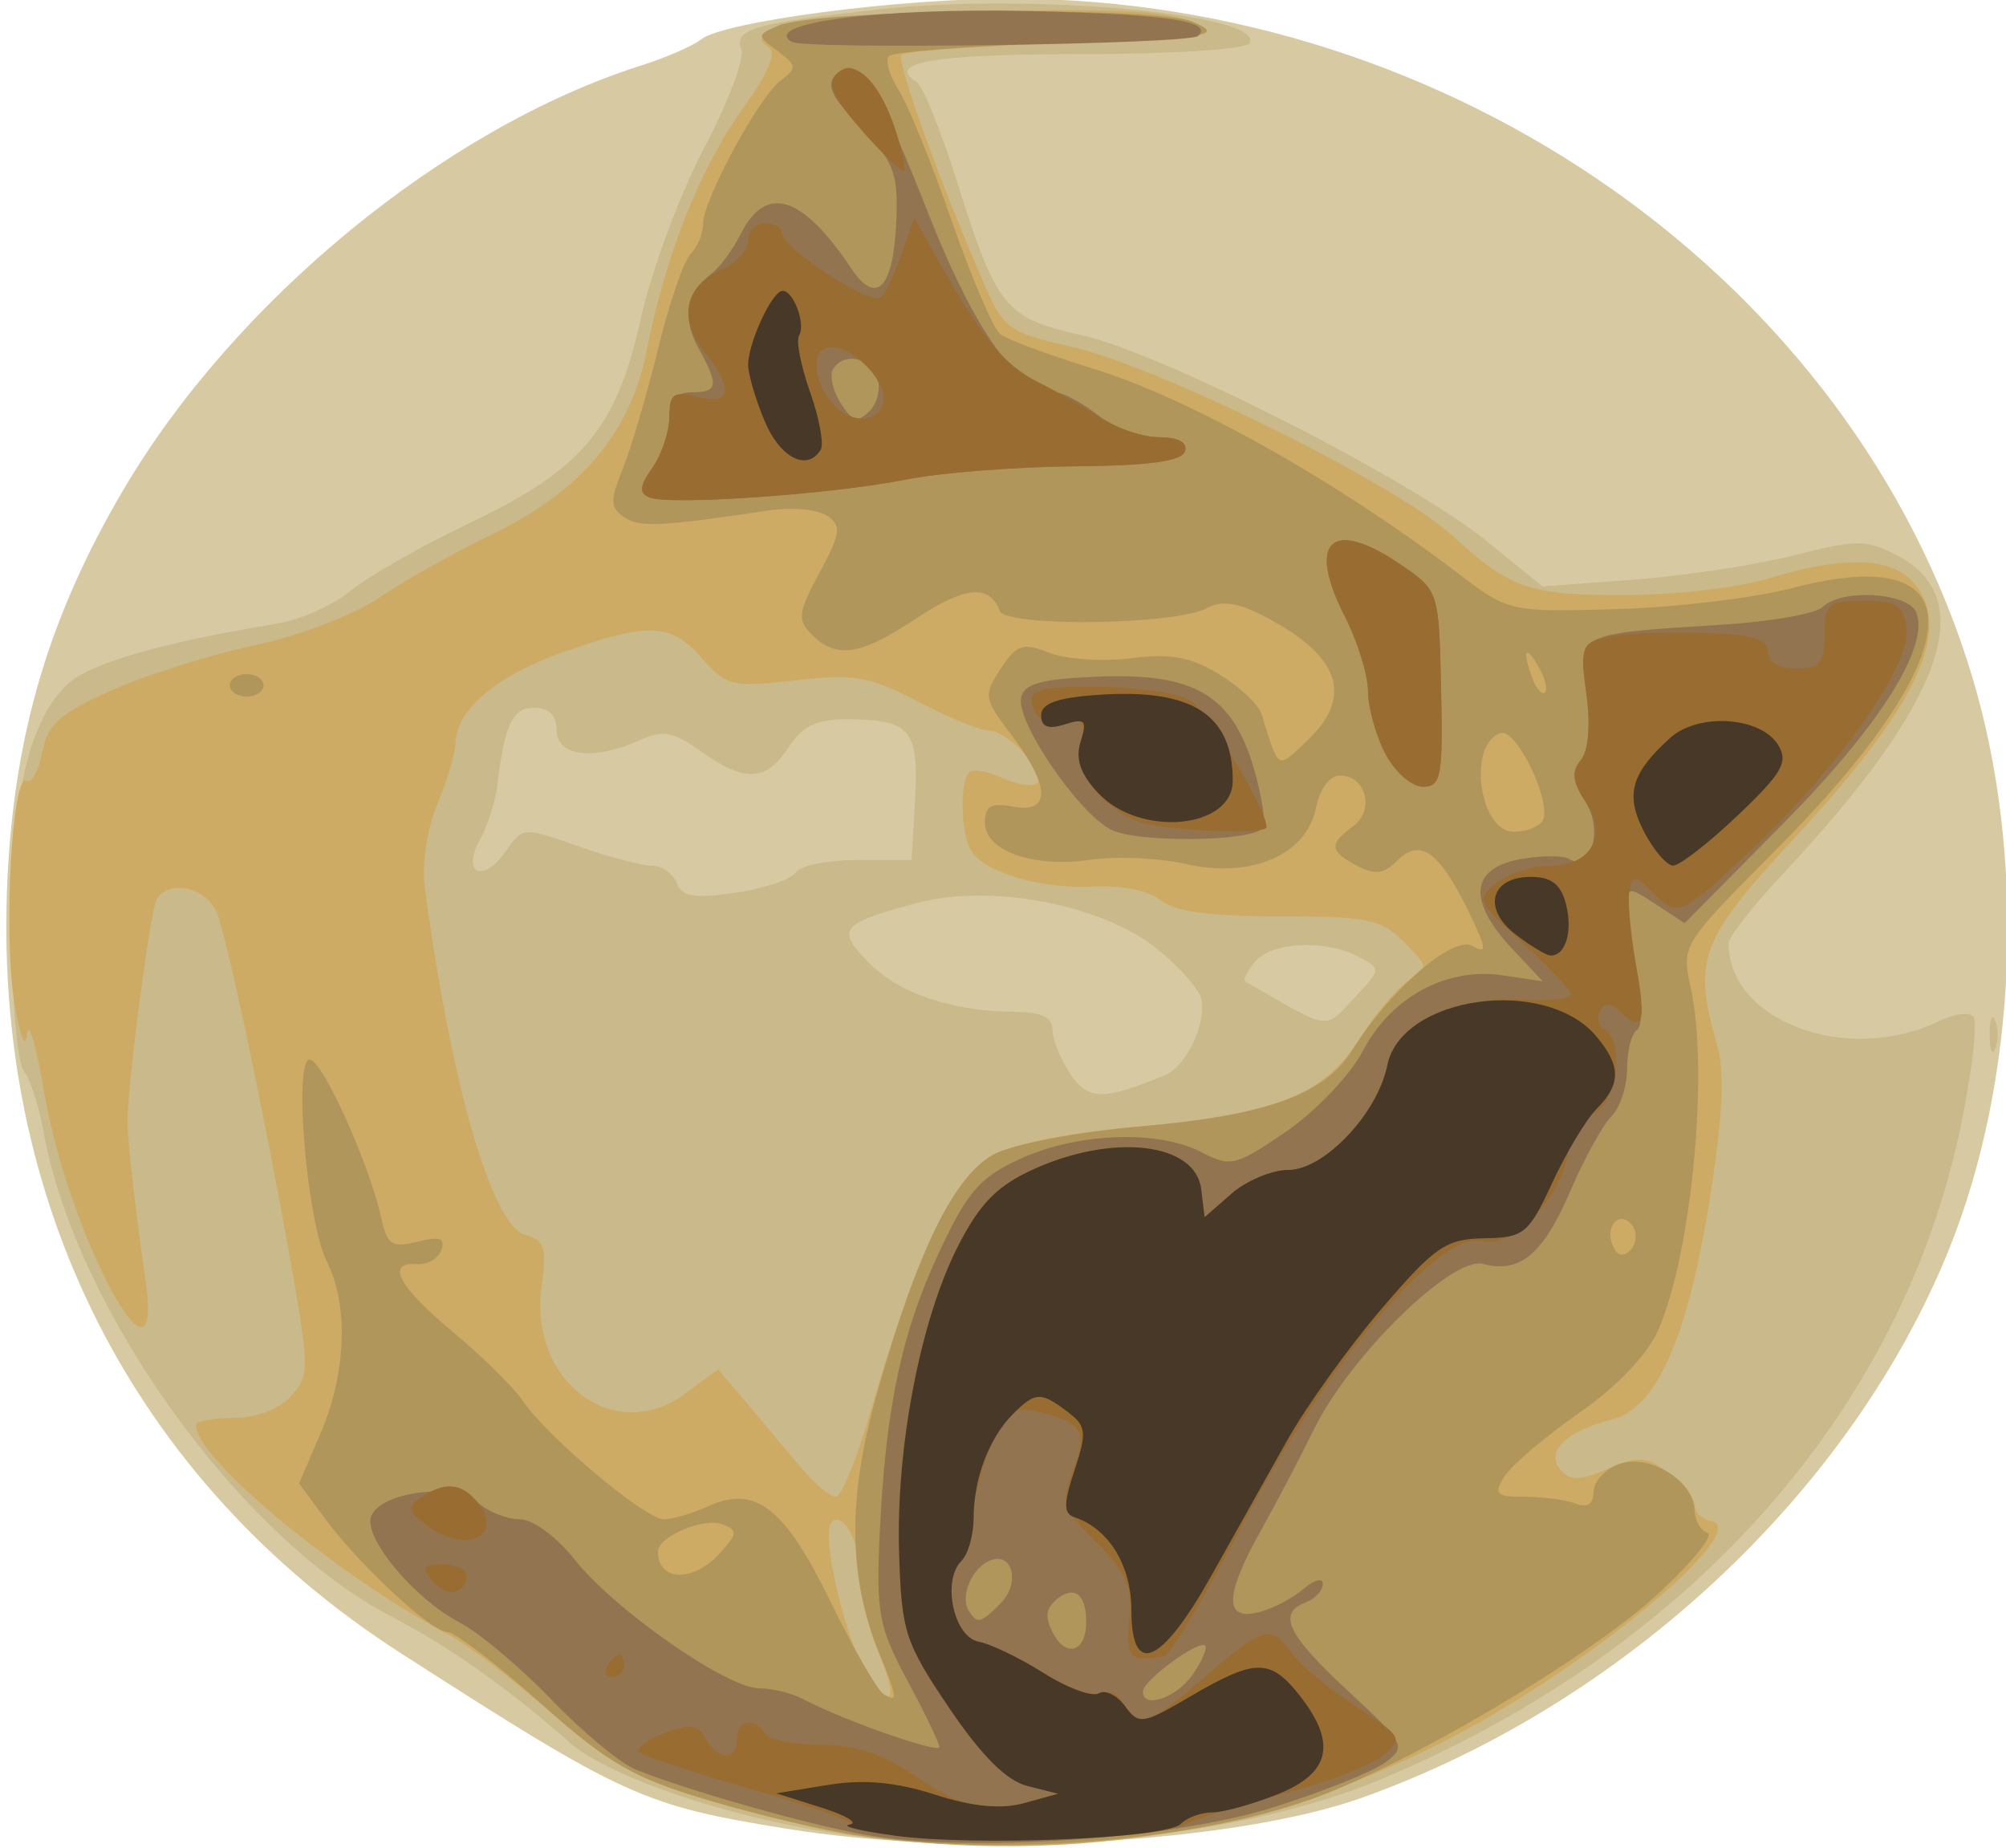 <?xml version="1.0" encoding="UTF-8" standalone="no"?>
<!-- Created with Inkscape (http://www.inkscape.org/) -->

<svg
   xmlns:dc="http://purl.org/dc/elements/1.1/"
   xmlns:cc="http://creativecommons.org/ns#"
   xmlns:rdf="http://www.w3.org/1999/02/22-rdf-syntax-ns#"
   xmlns:svg="http://www.w3.org/2000/svg"
   xmlns="http://www.w3.org/2000/svg"
   xmlns:sodipodi="http://sodipodi.sourceforge.net/DTD/sodipodi-0.dtd"
   xmlns:inkscape="http://www.inkscape.org/namespaces/inkscape"
   version="1.1"
   id="svg856"
   width="56.96"
   height="52.48"
   viewBox="0 0 56.96 52.48"
   sodipodi:docname="loud.svg"
   inkscape:version="0.92.4 (unknown)">
  <defs
     id="defs860" />
  <sodipodi:namedview
     pagecolor="#ffffff"
     bordercolor="#666666"
     borderopacity="1"
     objecttolerance="10"
     gridtolerance="10"
     guidetolerance="10"
     inkscape:pageopacity="0"
     inkscape:pageshadow="2"
     inkscape:window-width="1853"
     inkscape:window-height="1025"
     id="namedview858"
     showgrid="false"
     inkscape:zoom="16.082317"
     inkscape:cx="23.505592"
     inkscape:cy="36.188815"
     inkscape:window-x="67"
     inkscape:window-y="27"
     inkscape:window-maximized="1"
     inkscape:current-layer="svg856" />
  <g
     id="g884"
     transform="translate(0.684,-1.865)">
    <path
       style="fill:#d7caa3;stroke-width:0.32"
       d="M 21.68,53.795 C 17.573,53.13 17.067,52.9 10.689,48.8 3.099,43.92 -0.927,35.968 -0.47,26.763 -0.266,22.655 0.724,19.341 2.804,15.797 5.967,10.408 11.969,5.485 17.52,3.725 c 0.704,-0.223 1.468,-0.556 1.699,-0.739 0.647,-0.515 5.66,-1.171 8.861,-1.16 12.508,0.044 23.814,8.013 27.217,19.186 1.57,5.155 1.315,11.519 -0.658,16.373 -2.789,6.865 -9.209,12.857 -16.623,15.515 -3.662,1.313 -11.201,1.726 -16.337,0.894 z"
       id="path898"
       inkscape:connector-curvature="0" />
    <path
       style="fill:#cab98a;stroke-width:0.32"
       d="M 22.32,53.802 C 19.327,53.25 16.467,52.215 15.462,51.318 13.832,49.864 12.028,48.588 10.469,47.786 6.138,45.557 1.442,39.017 0.544,33.963 c -0.125,-0.704 -0.372,-1.463 -0.55,-1.686 -0.177,-0.223 -0.338,-1.951 -0.358,-3.84 -0.04,-3.805 0.472,-6.088 1.604,-7.152 0.626,-0.588 2.682,-1.18 5.951,-1.714 0.655,-0.107 1.591,-0.525 2.08,-0.93 0.489,-0.405 1.988,-1.26 3.33,-1.9 3.259,-1.555 4.212,-2.687 4.911,-5.83 0.303,-1.364 1.109,-3.538 1.791,-4.832 0.681,-1.294 1.161,-2.556 1.065,-2.806 -0.223,-0.58 0.317,-0.739 3.872,-1.138 4.309,-0.484 11.064,0.132 10.551,0.962 -0.105,0.171 -2.218,0.305 -4.791,0.305 -4.155,0 -5.551,0.237 -4.655,0.791 0.173,0.107 0.688,1.377 1.143,2.822 1.135,3.602 1.359,3.877 3.544,4.367 2.291,0.513 9.327,4.089 11.487,5.839 l 1.6,1.296 2.613,-0.197 c 1.437,-0.108 3.483,-0.42 4.547,-0.692 1.75,-0.448 2.025,-0.448 2.902,0.006 2.377,1.229 1.328,4.164 -3.227,9.03 -0.855,0.913 -1.555,1.804 -1.555,1.979 0,2.234 3.392,3.48 6,2.204 0.396,-0.194 0.823,-0.249 0.949,-0.123 0.126,0.126 -0.025,1.482 -0.336,3.014 -1.653,8.14 -7.652,14.936 -16.445,18.631 -4.231,1.778 -11.088,2.382 -16.247,1.432 z m 10.08,-21.411 c 0.593,-0.246 1.172,-1.449 1.032,-2.147 -0.057,-0.285 -0.636,-0.942 -1.288,-1.458 -1.57,-1.245 -4.706,-1.838 -6.784,-1.283 -2.187,0.584 -2.32,0.751 -1.357,1.714 0.872,0.872 2.36,1.365 4.157,1.379 0.718,0.005 1.04,0.16 1.04,0.499 0,0.27 0.224,0.834 0.499,1.252 0.501,0.765 0.945,0.772 2.701,0.044 z m 5.414,-2.24 c 0.722,-0.768 0.722,-0.775 0.077,-1.12 -0.935,-0.5 -2.466,-0.427 -2.938,0.14 -0.223,0.268 -0.348,0.52 -0.279,0.56 2.497,1.436 2.219,1.399 3.14,0.42 z M 21.91,26.639 c 0.126,-0.196 0.918,-0.356 1.76,-0.356 h 1.531 l 0.098,-1.73 c 0.112,-1.967 -0.132,-2.258 -1.902,-2.265 -0.891,-0.004 -1.286,0.182 -1.687,0.795 -0.641,0.978 -1.24,1.007 -2.485,0.12 -0.795,-0.566 -1.087,-0.62 -1.744,-0.32 -1.289,0.587 -2.36,0.46 -2.36,-0.28 0,-0.425 -0.213,-0.64 -0.634,-0.64 -0.625,0 -0.836,0.446 -1.057,2.24 -0.054,0.44 -0.272,1.115 -0.485,1.501 -0.531,0.962 0.078,1.26 0.716,0.35 0.501,-0.715 0.513,-0.716 2.065,-0.165 0.858,0.305 1.798,0.554 2.088,0.554 0.29,0 0.612,0.222 0.717,0.494 0.151,0.393 0.492,0.449 1.67,0.276 0.814,-0.12 1.584,-0.378 1.71,-0.574 z m 33.901,4.604 c 0,-0.44 0.073,-0.62 0.161,-0.4 0.089,0.22 0.089,0.58 0,0.8 -0.089,0.22 -0.161,0.04 -0.161,-0.4 z"
       id="path896"
       inkscape:connector-curvature="0" />
    <path
       style="fill:#ceab65;stroke-width:0.32"
       d="M 23.572,53.965 C 22.677,53.833 20.818,53.392 19.442,52.983 17.4,52.377 16.582,51.924 14.99,50.522 13.918,49.576 12.608,48.574 12.08,48.295 8.902,46.612 4.88,43.282 4.88,42.333 c 0,-0.115 0.482,-0.21 1.07,-0.21 0.648,0 1.289,-0.242 1.625,-0.613 0.522,-0.577 0.524,-0.787 0.031,-3.6 C 6.898,33.87 5.808,28.684 5.482,27.803 5.212,27.072 4.125,26.813 3.766,27.394 c -0.189,0.306 -0.858,5.47 -0.83,6.409 0.018,0.592 0.248,2.59 0.508,4.4 C 3.99,42.006 1.252,36.92 0.566,32.857 0.342,31.529 0.123,30.803 0.079,31.243 c -0.044,0.449 -0.203,0.027 -0.362,-0.96 -0.31,-1.931 -0.054,-6.497 0.351,-6.247 0.139,0.086 0.341,-0.28 0.448,-0.814 0.161,-0.805 0.501,-1.106 1.995,-1.767 0.991,-0.438 2.803,-1.007 4.028,-1.265 1.268,-0.267 2.802,-0.856 3.564,-1.368 0.735,-0.495 2.152,-1.291 3.148,-1.769 2.552,-1.225 3.958,-2.883 4.423,-5.219 0.551,-2.765 1.514,-5.187 2.739,-6.893 0.704,-0.98 0.963,-1.589 0.736,-1.73 -0.907,-0.56 1.211,-0.926 5.971,-1.03 3.767,-0.083 5.374,-2.361e-4 6.08,0.312 0.871,0.385 0.537,0.44 -3.575,0.587 -2.494,0.089 -4.613,0.242 -4.709,0.338 -0.164,0.165 1.092,3.644 2.37,6.566 0.527,1.205 0.706,1.332 2.399,1.711 2.518,0.563 9.28,3.911 10.884,5.388 1.614,1.486 2.166,1.679 4.812,1.679 1.429,0 3.305,-0.214 4.169,-0.477 2.111,-0.641 3.439,-0.607 4.081,0.102 1.172,1.295 0.174,3.464 -3.332,7.239 -2.718,2.926 -2.925,3.474 -2.228,5.904 0.222,0.774 0.166,2.009 -0.197,4.318 -0.623,3.97 -1.512,5.995 -2.774,6.319 -1.311,0.336 -1.907,0.904 -1.484,1.414 0.28,0.337 0.531,0.335 1.365,-0.014 0.904,-0.378 1.104,-0.36 1.741,0.156 0.396,0.32 0.719,0.729 0.719,0.908 0,0.179 0.216,0.372 0.48,0.429 1.07,0.231 -2.877,3.623 -6.72,5.776 -5.312,2.976 -11.355,4.049 -17.628,3.129 z m 0.672,-5.222 c -0.266,-0.637 -0.486,-1.559 -0.489,-2.049 -0.006,-1.013 -0.487,-1.945 -0.829,-1.603 -0.322,0.322 0.433,3.495 1.037,4.357 0.711,1.014 0.852,0.661 0.281,-0.705 z m -0.19,-6.859 c 1.168,-4.094 2.342,-6.555 3.431,-7.191 0.614,-0.358 2.121,-0.664 4.14,-0.84 3.936,-0.342 5.289,-0.889 6.346,-2.564 0.446,-0.706 1.066,-1.429 1.379,-1.607 0.533,-0.303 0.523,-0.371 -0.16,-1.061 -0.652,-0.659 -1.03,-0.737 -3.55,-0.737 -1.978,0 -2.986,-0.137 -3.374,-0.459 -0.328,-0.272 -1.108,-0.43 -1.917,-0.388 -1.461,0.076 -3.064,-0.394 -3.458,-1.013 -0.29,-0.455 -0.33,-1.955 -0.059,-2.225 0.106,-0.106 0.538,-0.034 0.961,0.159 0.423,0.193 0.864,0.256 0.979,0.141 0.284,-0.284 -0.841,-1.494 -1.388,-1.494 -0.24,0 -1.141,-0.369 -2.003,-0.819 C 24.009,21.066 23.58,20.992 21.899,21.182 c -1.799,0.204 -1.962,0.165 -2.645,-0.621 -0.878,-1.01 -1.504,-1.039 -3.947,-0.18 -1.894,0.666 -3.035,1.631 -3.055,2.583 -0.006,0.287 -0.239,1.068 -0.519,1.737 -0.294,0.703 -0.444,1.699 -0.356,2.359 0.75,5.617 1.911,9.622 2.86,9.87 0.543,0.142 0.609,0.356 0.456,1.479 -0.365,2.685 2.08,4.504 4.073,3.031 l 0.941,-0.696 0.826,0.976 c 0.454,0.537 1.139,1.351 1.522,1.809 0.383,0.458 0.83,0.833 0.993,0.833 0.164,0 0.616,-1.116 1.005,-2.48 z"
       id="path894"
       inkscape:connector-curvature="0" />
    <path
       style="fill:#b1965c;stroke-width:0.32"
       d="m 23.572,53.965 c -0.895,-0.131 -2.757,-0.574 -4.136,-0.983 -2.147,-0.638 -2.834,-1.034 -4.772,-2.759 -1.245,-1.108 -2.433,-2.015 -2.641,-2.017 -0.461,-0.003 -2.494,-1.89 -3.487,-3.235 L 7.808,43.984 8.424,42.547 C 9.146,40.864 9.218,38.924 8.605,37.707 8.015,36.537 7.628,31.786 8.136,31.955 c 0.396,0.132 1.683,3.015 2.006,4.492 0.167,0.766 0.304,0.856 1.028,0.675 0.632,-0.159 0.797,-0.102 0.678,0.236 -0.086,0.245 -0.393,0.425 -0.682,0.401 -0.914,-0.077 -0.535,0.643 1.015,1.929 0.825,0.685 1.716,1.564 1.98,1.954 0.691,1.021 3.479,3.362 4.004,3.362 0.245,0 0.812,-0.167 1.261,-0.371 1.344,-0.613 2.168,0.031 3.479,2.72 0.647,1.328 1.321,2.503 1.497,2.612 0.418,0.259 0.404,0.125 -0.122,-1.161 -0.878,-2.146 -0.902,-4.393 -0.079,-7.319 1.154,-4.101 2.214,-6.266 3.359,-6.858 0.535,-0.277 2.384,-0.626 4.108,-0.776 3.622,-0.315 5.254,-0.903 6.05,-2.179 1.061,-1.702 2.855,-3.256 3.403,-2.949 0.424,0.237 0.41,0.089 -0.089,-0.943 -0.833,-1.724 -1.387,-2.131 -2.028,-1.49 -0.393,0.393 -0.651,0.429 -1.154,0.16 -0.786,-0.421 -0.807,-0.617 -0.116,-1.122 0.624,-0.456 0.371,-1.442 -0.37,-1.442 -0.292,0 -0.574,0.379 -0.681,0.916 -0.267,1.337 -1.832,2.016 -3.68,1.598 -0.771,-0.174 -1.99,-0.23 -2.709,-0.123 -1.627,0.241 -3.012,-0.245 -3.012,-1.058 0,-0.471 0.175,-0.57 0.8,-0.451 1.075,0.205 1.06,-0.583 -0.037,-2.022 -0.797,-1.044 -0.812,-1.136 -0.318,-1.89 0.457,-0.697 0.624,-0.752 1.397,-0.454 0.483,0.186 1.526,0.255 2.318,0.152 1.111,-0.143 1.68,-0.039 2.491,0.455 0.578,0.352 1.118,0.856 1.2,1.119 0.507,1.625 0.436,1.581 1.278,0.79 1.379,-1.295 0.958,-2.464 -1.298,-3.606 -0.672,-0.34 -1.138,-0.396 -1.519,-0.184 -0.868,0.486 -5.709,0.553 -5.89,0.081 -0.294,-0.765 -0.988,-0.7 -2.378,0.221 -1.578,1.047 -2.26,1.153 -2.956,0.457 -0.423,-0.423 -0.399,-0.624 0.217,-1.765 0.605,-1.122 0.633,-1.33 0.215,-1.612 -0.264,-0.178 -0.984,-0.249 -1.6,-0.158 -3.147,0.468 -3.717,0.496 -4.156,0.201 -0.408,-0.274 -0.415,-0.469 -0.048,-1.374 0.235,-0.58 0.686,-2.112 1.001,-3.404 0.316,-1.292 0.733,-2.509 0.928,-2.704 0.195,-0.195 0.354,-0.578 0.354,-0.853 0,-0.686 1.585,-3.608 2.21,-4.074 0.461,-0.344 0.452,-0.423 -0.095,-0.829 -0.593,-0.44 -0.593,-0.453 0,-0.715 1.108,-0.489 10.738,-0.578 11.805,-0.109 0.866,0.38 0.5,0.438 -3.734,0.587 -2.582,0.091 -4.789,0.261 -4.906,0.378 -0.116,0.117 0.005,0.549 0.269,0.96 0.264,0.411 0.94,2.076 1.503,3.699 0.563,1.623 1.186,3.079 1.386,3.236 0.2,0.156 1.371,0.592 2.603,0.97 2.745,0.84 6.91,3.171 10.368,5.803 1.469,1.118 1.479,1.12 4.512,1.036 1.672,-0.046 3.929,-0.316 5.015,-0.601 5.314,-1.392 5.108,1.832 -0.476,7.441 -2.662,2.674 -2.685,2.711 -2.42,3.892 0.523,2.325 0.036,7.543 -0.907,9.708 -0.319,0.732 -1.15,1.608 -2.262,2.386 -0.967,0.676 -1.92,1.487 -2.117,1.803 -0.314,0.503 -0.243,0.574 0.578,0.574 0.515,0 1.164,0.087 1.443,0.194 0.335,0.128 0.506,0.017 0.506,-0.33 0,-0.288 0.323,-0.644 0.718,-0.79 0.848,-0.314 2.136,0.465 2.152,1.3 0.005,0.293 0.171,0.587 0.368,0.653 0.197,0.066 -0.458,0.866 -1.456,1.777 -2.005,1.833 -7.221,4.9 -9.9,5.822 -3.437,1.183 -8.728,1.584 -12.871,0.976 z m -3.818,-7.995 c 0.506,-0.559 0.515,-0.656 0.075,-0.825 -0.53,-0.203 -1.829,0.347 -1.829,0.776 0,0.852 1.002,0.88 1.754,0.049 z m 25.94,-9.264 c -0.315,-0.509 -0.821,-0.094 -0.598,0.489 0.123,0.321 0.297,0.382 0.502,0.178 0.172,-0.172 0.215,-0.473 0.095,-0.667 z m -2.583,-11.529 c 0.298,-0.482 -0.732,-2.647 -1.187,-2.496 -0.95,0.316 -0.611,2.802 0.383,2.802 0.338,0 0.7,-0.138 0.804,-0.306 z m -0.112,-4.39 c -0.377,-0.649 -0.468,-0.441 -0.16,0.364 0.11,0.286 0.267,0.453 0.349,0.37 0.082,-0.082 -0.003,-0.413 -0.19,-0.734 z M 5.84,21.323 c 0,-0.176 0.216,-0.32 0.48,-0.32 0.264,0 0.48,0.144 0.48,0.32 0,0.176 -0.216,0.32 -0.48,0.32 -0.264,0 -0.48,-0.144 -0.48,-0.32 z"
       id="path892"
       inkscape:connector-curvature="0" />
    <path
       style="fill:#937451;stroke-width:0.32"
       d="m 23.92,53.968 c -1.632,-0.284 -5.118,-1.274 -6.56,-1.863 -0.44,-0.18 -1.513,-1.071 -2.385,-1.98 -0.872,-0.909 -2.043,-1.894 -2.602,-2.188 -1.312,-0.689 -2.748,-2.416 -2.515,-3.024 0.267,-0.696 2.391,-0.962 3.033,-0.381 0.286,0.259 0.817,0.47 1.179,0.47 0.376,0 1.053,0.498 1.575,1.157 1.117,1.412 4.315,3.643 5.222,3.643 0.364,0 0.912,0.131 1.218,0.291 1.194,0.626 3.915,1.582 3.903,1.371 -0.007,-0.122 -0.417,-0.973 -0.911,-1.89 -0.808,-1.5 -0.886,-1.917 -0.782,-4.16 0.167,-3.578 0.617,-5.707 1.695,-8.011 0.803,-1.716 1.154,-2.116 2.318,-2.645 1.623,-0.736 3.903,-0.815 5.128,-0.176 0.821,0.428 0.971,0.392 2.4,-0.587 0.842,-0.577 1.819,-1.605 2.183,-2.299 0.803,-1.53 2.386,-2.38 3.981,-2.137 l 1.12,0.17 -0.88,-0.941 c -1.252,-1.339 -1.172,-2.262 0.219,-2.523 0.605,-0.113 1.244,-0.117 1.42,-0.008 0.624,0.386 0.964,-0.853 0.45,-1.638 -0.363,-0.555 -0.395,-0.848 -0.127,-1.172 0.221,-0.267 0.281,-0.994 0.157,-1.902 -0.235,-1.715 -0.3,-1.682 3.843,-1.942 1.387,-0.087 2.676,-0.312 2.864,-0.5 0.532,-0.532 2.443,-0.42 2.664,0.156 0.375,0.978 -1.044,3.224 -3.791,6.001 l -2.788,2.818 -0.816,-0.535 c -0.775,-0.507 -0.815,-0.504 -0.802,0.062 0.008,0.328 0.133,1.212 0.278,1.964 0.147,0.759 0.141,1.443 -0.014,1.539 -0.153,0.095 -0.278,0.585 -0.278,1.09 0,0.505 -0.201,1.119 -0.447,1.365 -0.246,0.246 -0.77,1.198 -1.165,2.116 -0.778,1.809 -1.426,2.349 -2.483,2.073 -0.873,-0.228 -3.778,2.614 -4.794,4.69 -0.388,0.792 -1.066,2.086 -1.508,2.875 -1.028,1.838 -1.054,2.566 -0.083,2.33 0.396,-0.096 0.972,-0.393 1.28,-0.66 0.308,-0.266 0.56,-0.334 0.56,-0.149 0,0.184 -0.216,0.418 -0.48,0.52 -0.822,0.315 -0.539,0.911 1.2,2.525 1.623,1.506 1.658,1.575 1.043,2.031 -0.35,0.259 -1.79,0.834 -3.2,1.277 -2.85,0.896 -8.61,1.284 -11.523,0.777 z m 9.254,-4.546 c 0.27,-0.385 0.432,-0.76 0.36,-0.831 -0.173,-0.173 -1.752,0.983 -1.764,1.292 -0.022,0.518 0.94,0.202 1.404,-0.461 z M 30.16,47.918 c 0,-0.792 -0.345,-1.052 -0.844,-0.638 -0.309,0.257 -0.334,0.516 -0.093,0.966 0.378,0.707 0.937,0.511 0.937,-0.328 z m -2.436,-0.524 c 0.564,-0.564 0.353,-1.471 -0.285,-1.226 -0.514,0.197 -0.871,1.018 -0.62,1.424 0.242,0.392 0.336,0.372 0.906,-0.198 z m 3.142,-21.97 c -0.926,-0.468 -2.69,-3.048 -2.558,-3.74 0.077,-0.406 0.557,-0.539 2.176,-0.607 2.745,-0.114 3.827,0.522 4.436,2.609 0.242,0.828 0.35,1.595 0.24,1.705 -0.379,0.379 -3.561,0.404 -4.294,0.033 z m 7.783,-2.165 c -0.269,-0.519 -0.488,-1.317 -0.488,-1.773 0,-0.456 -0.298,-1.413 -0.662,-2.127 -1.092,-2.141 -0.366,-2.803 1.598,-1.458 1.074,0.736 1.078,0.748 1.139,3.52 0.055,2.495 0.002,2.782 -0.518,2.782 -0.319,0 -0.799,-0.425 -1.068,-0.944 z M 17.761,15.992 c -0.308,-0.125 -0.289,-0.319 0.08,-0.846 0.264,-0.377 0.48,-1.013 0.48,-1.413 0,-0.515 0.187,-0.729 0.64,-0.729 0.746,0 0.774,-0.197 0.183,-1.264 -0.463,-0.836 -0.333,-1.573 0.37,-2.102 0.238,-0.179 0.611,-0.682 0.828,-1.117 0.718,-1.441 1.751,-1.123 3.148,0.97 0.718,1.075 1.204,0.546 1.278,-1.389 0.05,-1.33 -0.077,-1.658 -1.018,-2.63 -0.839,-0.866 -0.991,-1.195 -0.69,-1.495 0.61,-0.61 1.127,0.173 2.637,4 1.304,3.304 2.529,5.014 3.609,5.034 0.206,0.004 0.735,0.289 1.175,0.633 0.44,0.344 1.208,0.629 1.707,0.633 0.581,0.005 0.859,0.151 0.773,0.407 -0.093,0.28 -1.038,0.407 -3.147,0.423 -1.657,0.013 -3.805,0.182 -4.773,0.376 -2.076,0.416 -6.708,0.74 -7.28,0.509 z m 6.457,-3.412 c -0.225,-0.586 -0.947,-0.719 -1.249,-0.23 -0.104,0.169 -0.008,0.599 0.215,0.955 0.333,0.533 0.479,0.574 0.823,0.23 0.23,-0.23 0.325,-0.66 0.212,-0.955 z M 21.788,3.051 c -0.866,-0.535 2.53,-0.971 6.788,-0.871 3.889,0.091 5.213,0.288 4.758,0.706 C 33.074,3.124 22.16,3.281 21.788,3.051 Z"
       id="path890"
       inkscape:connector-curvature="0" />
    <path
       style="fill:#996d32;stroke-width:0.32"
       d="m 24.72,53.985 c -0.968,-0.13 -1.544,-0.269 -1.28,-0.309 0.264,-0.039 -0.928,-0.475 -2.649,-0.967 -1.721,-0.493 -3.217,-0.984 -3.324,-1.092 -0.108,-0.108 0.211,-0.35 0.708,-0.539 0.731,-0.278 0.956,-0.249 1.18,0.151 0.353,0.631 0.885,0.64 0.885,0.015 0,-0.543 0.501,-0.644 0.8,-0.16 0.109,0.176 0.817,0.32 1.574,0.32 0.925,0 1.747,0.252 2.508,0.768 1.507,1.023 2.134,1.192 3.278,0.883 l 0.96,-0.259 -0.872,-0.22 c -0.592,-0.149 -1.306,-0.862 -2.22,-2.216 -1.255,-1.859 -1.353,-2.161 -1.422,-4.396 -0.092,-2.983 0.598,-6.594 1.66,-8.691 0.623,-1.229 1.118,-1.736 2.152,-2.206 2.272,-1.032 4.603,-0.758 4.765,0.559 l 0.098,0.798 0.769,-0.67 c 0.423,-0.369 1.147,-0.67 1.609,-0.67 1.018,0 2.535,-1.605 2.808,-2.97 0.233,-1.164 1.865,-1.953 3.854,-1.862 0.748,0.034 1.36,-0.033 1.36,-0.149 0,-0.116 -0.612,-0.769 -1.36,-1.452 -1.313,-1.197 -1.338,-1.257 -0.739,-1.723 0.342,-0.266 1.018,-0.483 1.504,-0.483 1.177,0 1.643,-0.847 1.004,-1.823 -0.363,-0.555 -0.395,-0.848 -0.127,-1.172 0.219,-0.264 0.281,-0.991 0.16,-1.874 -0.182,-1.329 -0.138,-1.457 0.56,-1.619 0.417,-0.097 1.621,-0.153 2.677,-0.124 1.469,0.04 1.92,0.165 1.92,0.532 3.2e-4,0.299 0.303,0.48 0.801,0.48 0.676,0 0.8,-0.149 0.8,-0.96 0,-0.884 0.089,-0.96 1.12,-0.96 0.965,0 1.133,0.114 1.216,0.823 0.117,1.002 -1.97,3.957 -4.415,6.253 -2.01,1.888 -2.088,1.922 -2.798,1.212 -0.503,-0.503 -0.573,-0.508 -0.662,-0.05 -0.054,0.282 0.034,1.244 0.196,2.137 0.295,1.622 0.179,1.932 -0.477,1.276 -0.233,-0.233 -0.415,-0.24 -0.549,-0.022 -0.111,0.179 -0.055,0.416 0.124,0.527 0.566,0.35 0.374,2.035 -0.273,2.381 -0.329,0.176 -0.679,0.725 -0.778,1.221 -0.26,1.302 -1.597,2.642 -2.42,2.426 -1.208,-0.316 -4.373,3.393 -6.708,7.863 -1.113,2.13 -2.157,3.895 -2.32,3.921 -1,0.162 -1.09,0.067 -0.994,-1.043 0.082,-0.947 -0.087,-1.341 -0.939,-2.193 -0.964,-0.964 -1.012,-1.109 -0.663,-2.032 0.419,-1.109 0.276,-1.362 -0.932,-1.66 -0.721,-0.178 -0.904,-0.056 -1.36,0.906 -0.29,0.611 -0.527,1.529 -0.527,2.039 0,0.51 -0.155,1.083 -0.345,1.273 -0.562,0.562 -0.223,2.161 0.488,2.296 0.342,0.065 1.164,0.46 1.826,0.878 0.662,0.418 1.407,0.682 1.656,0.586 0.249,-0.096 0.539,0.051 0.644,0.325 0.288,0.751 0.672,0.62 2.291,-0.782 1.678,-1.452 1.88,-1.509 2.462,-0.693 0.23,0.323 1.046,1 1.812,1.505 1.361,0.896 1.379,0.93 0.755,1.436 -0.352,0.285 -1.627,0.769 -2.834,1.075 -1.207,0.307 -2.452,0.696 -2.765,0.866 -0.758,0.41 -6.018,0.61 -8.23,0.312 z m -8.16,-4.821 c 0.109,-0.176 0.261,-0.32 0.339,-0.32 0.078,0 0.141,0.144 0.141,0.32 0,0.176 -0.152,0.32 -0.339,0.32 -0.186,0 -0.25,-0.144 -0.141,-0.32 z m -4.963,-2.404 c -0.329,-0.397 -0.281,-0.476 0.284,-0.476 0.374,0 0.679,0.136 0.679,0.301 0,0.554 -0.563,0.657 -0.963,0.175 z m -0.176,-1.59 c -0.538,-0.41 -0.557,-0.517 -0.141,-0.795 0.67,-0.448 1.137,-0.408 1.588,0.135 0.81,0.976 -0.344,1.502 -1.447,0.66 z M 31.6,25.181 c -1.075,-0.44 -1.84,-1.503 -1.607,-2.235 0.175,-0.55 0.086,-0.649 -0.518,-0.583 -0.47,0.052 -0.769,-0.112 -0.842,-0.463 -0.097,-0.466 0.17,-0.542 1.873,-0.534 1.093,0.005 2.262,0.178 2.599,0.383 0.495,0.302 2.175,3.083 2.175,3.6 0,0.239 -3.022,0.101 -3.68,-0.169 z m 7.048,-1.922 c -0.269,-0.519 -0.488,-1.317 -0.488,-1.773 0,-0.456 -0.298,-1.413 -0.662,-2.127 -1.092,-2.141 -0.366,-2.803 1.598,-1.458 1.074,0.736 1.078,0.748 1.139,3.52 0.055,2.495 0.002,2.782 -0.518,2.782 -0.319,0 -0.799,-0.425 -1.068,-0.944 z M 17.761,15.992 c -0.308,-0.125 -0.289,-0.319 0.08,-0.846 0.264,-0.377 0.48,-1.028 0.48,-1.448 0,-0.655 0.114,-0.735 0.8,-0.563 0.97,0.243 1.037,-0.209 0.191,-1.285 -0.743,-0.945 -0.557,-1.85 0.476,-2.321 0.425,-0.194 0.773,-0.571 0.773,-0.839 0,-0.268 0.216,-0.487 0.48,-0.487 0.264,0 0.48,0.124 0.48,0.276 0,0.43 2.543,2.087 2.806,1.828 0.129,-0.127 0.395,-0.688 0.592,-1.248 l 0.358,-1.017 0.602,1.075 c 1.298,2.318 1.934,3.104 2.906,3.593 0.556,0.28 1.376,0.748 1.822,1.04 0.446,0.292 1.188,0.532 1.649,0.532 0.528,0 0.789,0.148 0.704,0.4 -0.093,0.28 -1.038,0.407 -3.147,0.423 -1.657,0.013 -3.805,0.182 -4.773,0.376 -2.076,0.416 -6.708,0.74 -7.28,0.509 z m 6.64,-2.84 c 0,-0.561 -0.889,-1.429 -1.463,-1.429 -0.611,0 -0.581,0.933 0.053,1.633 0.55,0.608 1.41,0.483 1.41,-0.205 z M 23.791,5.574 c -0.801,-0.91 -0.995,-1.333 -0.734,-1.595 0.503,-0.503 1.219,0.159 1.679,1.552 0.203,0.614 0.318,1.153 0.256,1.199 -0.062,0.046 -0.602,-0.474 -1.202,-1.156 z"
       id="path888"
       inkscape:connector-curvature="0" />
    <path
       style="fill:#473828;stroke-width:0.32"
       d="m 24.72,53.985 c -0.968,-0.13 -1.544,-0.272 -1.28,-0.314 0.264,-0.042 -0.096,-0.259 -0.8,-0.482 l -1.28,-0.405 1.457,-0.237 c 1.021,-0.166 1.931,-0.085 3.04,0.272 1.077,0.346 1.889,0.424 2.543,0.243 l 0.96,-0.266 -0.872,-0.22 c -0.592,-0.149 -1.306,-0.862 -2.22,-2.216 -1.255,-1.859 -1.353,-2.161 -1.422,-4.396 -0.092,-2.983 0.598,-6.594 1.66,-8.691 0.623,-1.229 1.118,-1.736 2.152,-2.206 2.272,-1.032 4.603,-0.758 4.765,0.559 l 0.098,0.798 0.769,-0.67 c 0.423,-0.369 1.147,-0.67 1.609,-0.67 1.017,0 2.535,-1.604 2.808,-2.967 0.395,-1.977 4.489,-2.548 5.935,-0.828 0.703,0.836 0.707,1.362 0.018,2.052 -0.298,0.298 -0.868,1.245 -1.265,2.103 -0.676,1.458 -0.803,1.562 -1.938,1.581 -1.083,0.018 -1.399,0.235 -2.91,2 -0.932,1.089 -2.14,2.772 -2.683,3.74 -0.543,0.968 -1.511,2.694 -2.15,3.837 -1.419,2.536 -2.272,2.906 -2.272,0.987 0,-1.269 -0.637,-2.316 -1.606,-2.639 -0.326,-0.109 -0.328,-0.372 -0.008,-1.341 0.355,-1.075 0.334,-1.255 -0.194,-1.654 -0.766,-0.581 -0.92,-0.575 -1.556,0.061 -0.678,0.678 -1.116,1.835 -1.116,2.947 0,0.481 -0.155,1.03 -0.345,1.22 -0.562,0.562 -0.223,2.161 0.488,2.296 0.342,0.065 1.176,0.467 1.852,0.894 0.676,0.427 1.377,0.684 1.559,0.572 0.181,-0.112 0.516,0.052 0.745,0.364 0.392,0.536 0.497,0.52 1.876,-0.288 1.821,-1.067 2.252,-1.069 3.083,-0.013 1.063,1.352 0.874,2.203 -0.623,2.802 -0.708,0.283 -1.543,0.515 -1.856,0.515 -0.313,0 -0.716,0.146 -0.894,0.325 -0.419,0.419 -5.843,0.644 -8.123,0.337 z M 42.35,28.397 c -0.949,-0.73 -0.709,-1.634 0.434,-1.634 0.586,0 0.857,0.212 1,0.782 0.194,0.774 -0.016,1.465 -0.443,1.451 -0.122,-0.004 -0.568,-0.273 -0.991,-0.599 z m 3.648,-2.917 c -0.542,-1.048 -0.373,-1.654 0.742,-2.663 0.798,-0.722 2.573,-0.606 3.067,0.201 0.296,0.484 0.114,0.801 -1.149,2 -0.826,0.784 -1.65,1.425 -1.832,1.425 -0.182,0 -0.554,-0.433 -0.828,-0.963 z M 30.506,24.39 c -0.517,-0.55 -0.662,-0.974 -0.504,-1.472 0.191,-0.601 0.128,-0.669 -0.45,-0.486 -0.474,0.151 -0.672,0.075 -0.672,-0.258 0,-0.339 0.461,-0.502 1.645,-0.582 2.644,-0.178 3.795,0.562 3.795,2.441 0,1.368 -2.633,1.613 -3.814,0.355 z M 21.024,13.813 c -0.255,-0.61 -0.464,-1.324 -0.464,-1.585 0,-0.635 0.683,-2.105 0.977,-2.105 0.316,0 0.665,0.953 0.466,1.275 -0.087,0.141 0.055,0.864 0.317,1.605 0.262,0.741 0.396,1.477 0.299,1.634 -0.386,0.625 -1.156,0.228 -1.595,-0.824 z"
       id="path886"
       inkscape:connector-curvature="0" />
  </g>
</svg>
